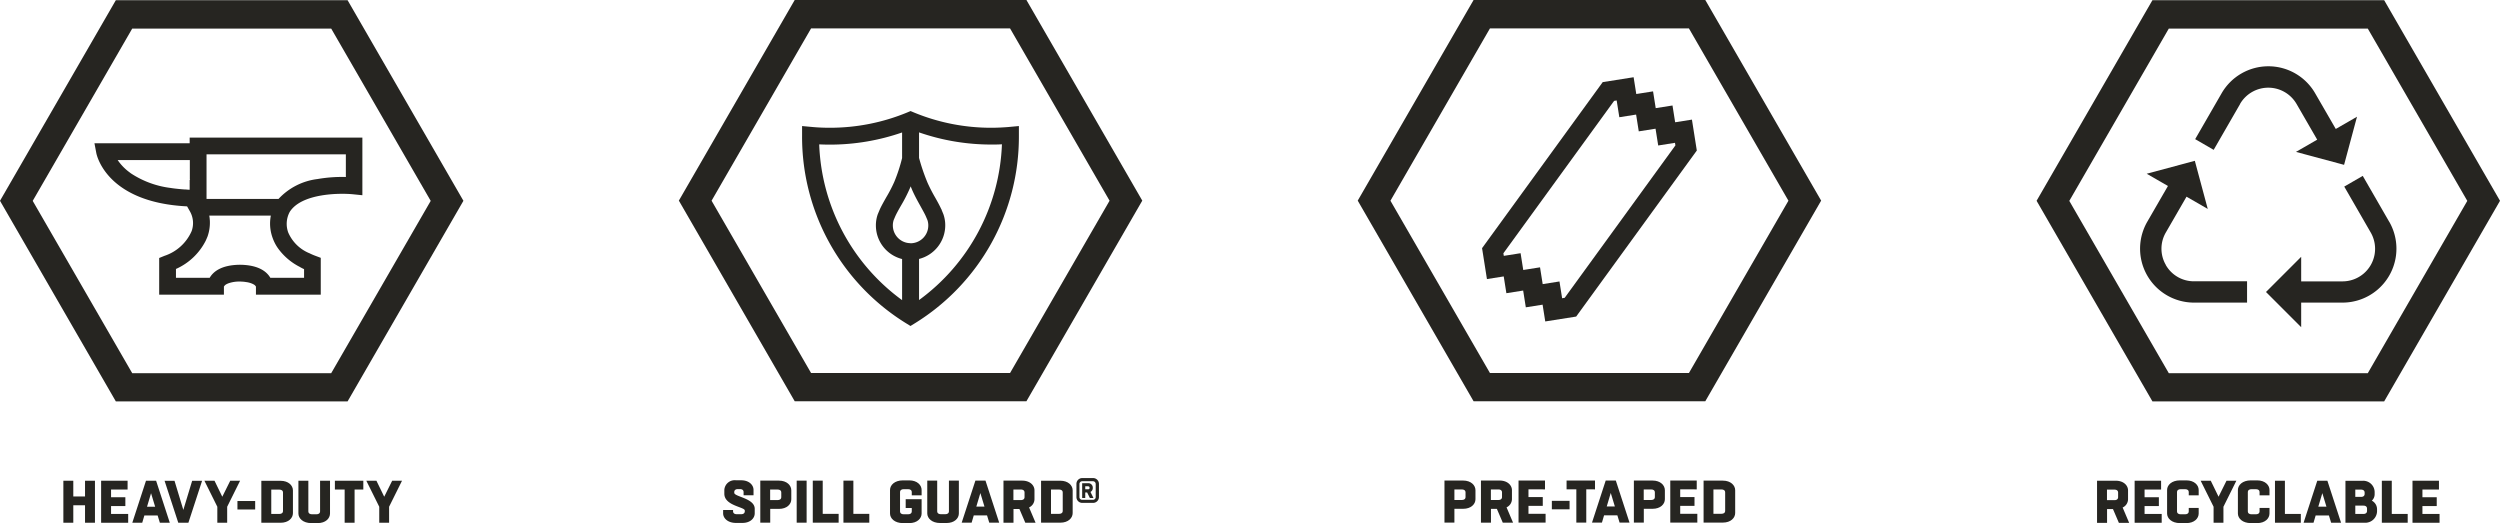 <svg xmlns="http://www.w3.org/2000/svg" width="291.96" height="61.09" viewBox="0 0 291.96 61.09">
  <g id="Ions-ram-board" transform="translate(-8467 -303)">
    <g id="RB-icons_white-outlined___Spill_Guard" data-name="RB-icons_white-outlined___Spill Guard" transform="translate(8546.28 303)">
      <g id="translation__x2F__copy" transform="translate(5.17 55.83)">
        <g id="Group_3762" data-name="Group 3762">
          <path id="Path_5705" data-name="Path 5705" d="M33.27,82.93v.13c0,.25.19.35.42.35h.53c.23,0,.42-.1.42-.35v-.08c0-.42-2.39-.55-2.39-1.96v-.45a1.213,1.213,0,0,1,1.37-1.12h.6c.92,0,1.44.55,1.44,1.12v.63H34.5v-.37c0-.25-.19-.35-.42-.35h-.25c-.23,0-.42.1-.42.35v.08c0,.47,2.39.63,2.39,1.87v.53c0,.57-.51,1.12-1.44,1.12h-.74c-.97,0-1.51-.55-1.51-1.12v-.39h1.16Z" transform="translate(-32.11 -79.19)" fill="#262521"/>
          <path id="Path_5706" data-name="Path 5706" d="M36.45,84.4V79.49h2.18c.92,0,1.44.55,1.44,1.13v1.05c0,.57-.51,1.12-1.44,1.12H37.61V84.4H36.45Zm1.15-3.87v1.23h.88c.23,0,.42-.1.42-.35v-.53c0-.25-.19-.35-.42-.35H37.6Z" transform="translate(-32.11 -79.19)" fill="#262521"/>
          <path id="Path_5707" data-name="Path 5707" d="M40.7,84.4V79.49h1.16V84.4H40.7Z" transform="translate(-32.11 -79.19)" fill="#262521"/>
          <path id="Path_5708" data-name="Path 5708" d="M45.6,84.4H42.58V79.49h1.16v3.88H45.6Z" transform="translate(-32.11 -79.19)" fill="#262521"/>
          <path id="Path_5709" data-name="Path 5709" d="M49.18,84.4H46.16V79.49h1.16v3.88h1.86Z" transform="translate(-32.11 -79.19)" fill="#262521"/>
          <path id="Path_5710" data-name="Path 5710" d="M54.14,81.21v-.37c0-.25-.19-.35-.42-.35h-.53c-.23,0-.42.1-.42.35v2.23c0,.25.19.35.42.35h.53c.23,0,.42-.1.42-.35v-.38h-.71V81.66h1.86v1.67c0,.57-.51,1.12-1.44,1.12h-.74c-.97,0-1.51-.55-1.51-1.12V80.58c0-.57.54-1.12,1.51-1.12h.74c.92,0,1.44.55,1.44,1.12v.63H54.13Z" transform="translate(-32.11 -79.19)" fill="#262521"/>
          <path id="Path_5711" data-name="Path 5711" d="M58.2,84.44h-.74c-.97,0-1.51-.55-1.51-1.12V79.49h1.16v3.57c0,.25.19.35.42.35h.53c.23,0,.42-.1.42-.35V79.49h1.16v3.83c0,.57-.51,1.12-1.44,1.12Z" transform="translate(-32.11 -79.19)" fill="#262521"/>
          <path id="Path_5712" data-name="Path 5712" d="M62.75,79.49l1.6,4.91H63.19l-.26-.85H61.38l-.25.85H59.97l1.6-4.91h1.16Zm-1.07,3.03h.95l-.48-1.58Z" transform="translate(-32.11 -79.19)" fill="#262521"/>
          <path id="Path_5713" data-name="Path 5713" d="M64.85,84.4V79.49h2.18c.92,0,1.44.55,1.44,1.13v1.05a1.073,1.073,0,0,1-.63.95l.76,1.79H67.4l-.69-1.61h-.69v1.61H64.86Zm1.16-3.87v1.23h.88c.23,0,.42-.1.42-.35v-.53c0-.25-.19-.35-.42-.35h-.88Z" transform="translate(-32.11 -79.19)" fill="#262521"/>
          <path id="Path_5714" data-name="Path 5714" d="M69.24,79.5h2.25c.92,0,1.44.55,1.44,1.12v2.66c0,.57-.51,1.12-1.44,1.12H69.24V79.5Zm1.16,1.03v2.84h.95c.23,0,.42-.1.42-.35V80.88c0-.25-.19-.35-.42-.35Z" transform="translate(-32.11 -79.19)" fill="#262521"/>
          <path id="Path_5715" data-name="Path 5715" d="M74.05,82.09a.681.681,0,0,1-.68-.68V79.87a.681.681,0,0,1,.68-.68h1.27a.681.681,0,0,1,.68.68v1.54a.687.687,0,0,1-.68.68Zm1.26-.36a.312.312,0,0,0,.31-.31V79.88a.32.32,0,0,0-.31-.32H74.04a.322.322,0,0,0-.32.32v1.54a.314.314,0,0,0,.32.31Zm-1.27-.21V79.79h.68a.516.516,0,0,1,.56.49v.11a.514.514,0,0,1-.27.42l.35.71h-.42l-.32-.65H74.4v.65h-.36Zm.36-1.37v.35h.35a.138.138,0,0,0,.15-.11v-.11c0-.07-.08-.13-.19-.13h-.32Z" transform="translate(-32.11 -79.19)" fill="#262521"/>
        </g>
      </g>
      <g id="Layer_4">
        <path id="Path_5716" data-name="Path 5716" d="M67.53,23.36H40.47L26.94,46.79,40.47,70.22H67.53L81.06,46.79ZM42.38,66.92,30.76,46.8,42.38,26.68H65.62L77.24,46.8,65.62,66.92H42.38Z" transform="translate(-26.94 -23.36)" fill="#262521"/>
      </g>
      <g id="symbols" transform="translate(14.39 12.97)">
        <path id="Path_5717" data-name="Path 5717" d="M65.59,38.18c-.7.06-1.42.1-2.15.1a23.536,23.536,0,0,1-9.06-1.79L54,36.33l-.38.16a23.609,23.609,0,0,1-9.06,1.79c-.73,0-1.45-.03-2.15-.1l-1.08-.1v1.18A25.588,25.588,0,0,0,53.47,61.11l.52.32.52-.32A25.588,25.588,0,0,0,66.65,39.26V38.08l-1.08.1ZM54,51.76a2.074,2.074,0,0,1-2.07-2.07,1.991,1.991,0,0,1,.1-.64l.17-.4c.15-.34.4-.79.67-1.26a17.854,17.854,0,0,0,1.03-2c.04-.09.08-.18.11-.27.05.13.11.26.16.39.29.67.66,1.34.99,1.93.25.46.5.89.64,1.22l.17.4a1.949,1.949,0,0,1,.1.64A2.074,2.074,0,0,1,54,51.77ZM43.33,40.22q.615.03,1.23.03a25.712,25.712,0,0,0,8.45-1.42v2.99a19.288,19.288,0,0,1-.92,2.8,17.241,17.241,0,0,1-.94,1.8c-.28.5-.55.97-.74,1.39l-.24.57a3.875,3.875,0,0,0-.22,1.31,4.043,4.043,0,0,0,3.06,3.92v4.8A23.557,23.557,0,0,1,43.33,40.22ZM54.99,58.41V53.6a4.054,4.054,0,0,0,3.06-3.92,3.875,3.875,0,0,0-.22-1.31l-.19-.46-.04-.12-.03-.04c-.18-.39-.42-.83-.68-1.29a19.169,19.169,0,0,1-.9-1.74,23.386,23.386,0,0,1-1-2.92V38.82a25.669,25.669,0,0,0,8.45,1.42c.41,0,.82,0,1.23-.03A23.586,23.586,0,0,1,54.99,58.4Z" transform="translate(-41.33 -36.33)" fill="#262521"/>
      </g>
    </g>
    <g id="RB-icons_white-outlined___Heavy_Duty" data-name="RB-icons_white-outlined___Heavy Duty" transform="translate(8467 303.02)">
      <g id="translation__x2F__copy-2" data-name="translation__x2F__copy" transform="translate(7.4 56.12)">
        <g id="Group_3763" data-name="Group 3763">
          <path id="Path_5718" data-name="Path 5718" d="M34.34,84.39V79.48H35.5v1.84h1.37V79.48h1.16v4.91H36.87V82.35H35.5v2.04Z" transform="translate(-34.34 -79.48)" fill="#262521"/>
          <path id="Path_5719" data-name="Path 5719" d="M41.91,84.39H38.75V79.48h3.09v1.03H39.91v.9h1.67v1.03H39.91v.92h2v1.03Z" transform="translate(-34.34 -79.48)" fill="#262521"/>
          <path id="Path_5720" data-name="Path 5720" d="M45.17,79.48l1.6,4.91H45.61l-.26-.85H43.8l-.25.85H42.39l1.6-4.91h1.16Zm-1.06,3.04h.95l-.48-1.58Z" transform="translate(-34.34 -79.48)" fill="#262521"/>
          <path id="Path_5721" data-name="Path 5721" d="M47.76,84.39l-1.6-4.9h1.16l1.03,3.4,1.03-3.4h1.16l-1.6,4.9H47.78Z" transform="translate(-34.34 -79.48)" fill="#262521"/>
          <path id="Path_5722" data-name="Path 5722" d="M52.32,84.39V82.52l-1.51-3.04h1.18l.91,1.87.93-1.87h1.15l-1.51,3.04v1.87H52.31Z" transform="translate(-34.34 -79.48)" fill="#262521"/>
          <path id="Path_5723" data-name="Path 5723" d="M56.74,82.84H54.67v-.99h2.07Z" transform="translate(-34.34 -79.48)" fill="#262521"/>
          <path id="Path_5724" data-name="Path 5724" d="M57.46,79.49h2.25c.92,0,1.44.55,1.44,1.12v2.66c0,.57-.51,1.12-1.44,1.12H57.46v-4.9Zm1.16,1.03v2.84h.95c.23,0,.42-.1.42-.35V80.87c0-.25-.19-.35-.42-.35Z" transform="translate(-34.34 -79.48)" fill="#262521"/>
          <path id="Path_5725" data-name="Path 5725" d="M64.04,84.43H63.3c-.97,0-1.51-.55-1.51-1.12V79.48h1.16v3.57c0,.25.19.35.42.35h.53c.23,0,.42-.1.42-.35V79.48h1.16v3.83C65.48,83.88,64.97,84.43,64.04,84.43Z" transform="translate(-34.34 -79.48)" fill="#262521"/>
          <path id="Path_5726" data-name="Path 5726" d="M67.19,84.39V80.51H66.05V79.48h3.32v1.03H68.35v3.88Z" transform="translate(-34.34 -79.48)" fill="#262521"/>
          <path id="Path_5727" data-name="Path 5727" d="M71.23,84.39V82.52l-1.51-3.04H70.9l.91,1.87.93-1.87h1.15l-1.51,3.04v1.87H71.22Z" transform="translate(-34.34 -79.48)" fill="#262521"/>
        </g>
      </g>
      <g id="Layer_4-2" data-name="Layer_4" transform="translate(0 0)">
        <path id="Path_5728" data-name="Path 5728" d="M67.53,23.36H40.47L26.94,46.79,40.47,70.22H67.53L81.06,46.79ZM42.38,66.92,30.76,46.8,42.38,26.68H65.62L77.24,46.8,65.62,66.92H42.38Z" transform="translate(-26.94 -23.36)" fill="#262521"/>
      </g>
      <g id="symbols-2" data-name="symbols" transform="translate(11.03 16.04)">
        <path id="Path_5729" data-name="Path 5729" d="M49.09,39.4v.67H37.97l.22,1.16c.05.24,1.21,5.75,10.6,6.21l.34.6a2.767,2.767,0,0,1,.19,2.29,5.261,5.261,0,0,1-3.18,2.89l-.61.25v4.28h7.56v-.94a.735.735,0,0,1,.34-.3l.12-.06a3.837,3.837,0,0,1,1.4-.23,5.162,5.162,0,0,1,.6.04l.12.02a2.571,2.571,0,0,1,.81.23l.11.06a.666.666,0,0,1,.24.24v.94H64.4v-4.3l-.64-.24c-.19-.07-.37-.15-.55-.23a.909.909,0,0,0-.17-.08,4.586,4.586,0,0,1-2.44-2.41,2.938,2.938,0,0,1,.18-2.41c1.38-2.17,5.81-2.21,7.4-2.05l1.08.11V39.41H49.07Zm0,4.94V45.5c-.15,0-.29-.02-.43-.03h-.1c-.56-.04-1.09-.09-1.57-.16h-.01a.037.037,0,0,1-.03-.01,10.837,10.837,0,0,1-4.73-1.72l-.13-.1a5.88,5.88,0,0,1-1.41-1.45h8.43v2.23l.03.05-.03.03ZM62,54.55l.05.02c.13.07.26.14.4.2v1.01H58.51c-.4-.69-1.34-1.5-3.55-1.52-2.2.02-3.13.83-3.53,1.52H47.49V54.75a7.138,7.138,0,0,0,3.49-3.33.355.355,0,0,1,.04-.09c.05-.12.11-.25.16-.38a4.847,4.847,0,0,0,.27-1.75,1.625,1.625,0,0,0-.01-.18,4.26,4.26,0,0,0-.06-.5h7.19a4.858,4.858,0,0,0,.21,2.61,5.075,5.075,0,0,0,.53,1.07s.04.06.09.13a7.073,7.073,0,0,0,2.61,2.21Zm5.32-10.54a16.6,16.6,0,0,0-3.3.24h0a7.425,7.425,0,0,0-4.55,2.32H51.06V41.36H67.33v2.65Z" transform="translate(-37.97 -39.4)" fill="#262521"/>
      </g>
    </g>
    <g id="RB-icons_white-outlined___Pre-Taped" transform="translate(8625.561 303)">
      <g id="translation__x2F__copy-3" data-name="translation__x2F__copy" transform="translate(10.13 56.12)">
        <g id="Group_3764" data-name="Group 3764">
          <path id="Path_5730" data-name="Path 5730" d="M37.07,84.39V79.48h2.18c.92,0,1.44.55,1.44,1.13v1.05c0,.57-.51,1.12-1.44,1.12H38.23v1.61Zm1.16-3.87v1.23h.88c.23,0,.42-.1.42-.35v-.53c0-.25-.19-.35-.42-.35h-.88Z" transform="translate(-37.07 -79.48)" fill="#262521"/>
          <path id="Path_5731" data-name="Path 5731" d="M41.33,84.39V79.48h2.18c.92,0,1.44.55,1.44,1.13v1.05a1.073,1.073,0,0,1-.63.95l.76,1.79h-1.2l-.69-1.61H42.5V84.4H41.34Zm1.16-3.87v1.23h.88c.23,0,.42-.1.42-.35v-.53c0-.25-.19-.35-.42-.35h-.88Z" transform="translate(-37.07 -79.48)" fill="#262521"/>
          <path id="Path_5732" data-name="Path 5732" d="M48.88,84.39H45.72V79.48h3.09v1.03H46.88v.9h1.67v1.03H46.88v.92h2v1.03Z" transform="translate(-37.07 -79.48)" fill="#262521"/>
          <path id="Path_5733" data-name="Path 5733" d="M51.68,82.84H49.61v-.99h2.07Z" transform="translate(-37.07 -79.48)" fill="#262521"/>
          <path id="Path_5734" data-name="Path 5734" d="M52.47,84.39V80.51H51.33V79.48h3.32v1.03H53.63v3.88Z" transform="translate(-37.07 -79.48)" fill="#262521"/>
          <path id="Path_5735" data-name="Path 5735" d="M57.08,79.48l1.6,4.91H57.52l-.26-.85H55.71l-.25.85H54.3l1.6-4.91h1.16Zm-1.06,3.03h.95l-.48-1.58Z" transform="translate(-37.07 -79.48)" fill="#262521"/>
          <path id="Path_5736" data-name="Path 5736" d="M59.19,84.39V79.48h2.18c.92,0,1.44.55,1.44,1.13v1.05c0,.57-.51,1.12-1.44,1.12H60.35v1.61Zm1.15-3.87v1.23h.88c.23,0,.42-.1.42-.35v-.53c0-.25-.19-.35-.42-.35h-.88Z" transform="translate(-37.07 -79.48)" fill="#262521"/>
          <path id="Path_5737" data-name="Path 5737" d="M66.6,84.39H63.44V79.48h3.09v1.03H64.6v.9h1.67v1.03H64.6v.92h2v1.03Z" transform="translate(-37.07 -79.48)" fill="#262521"/>
          <path id="Path_5738" data-name="Path 5738" d="M67.33,79.49h2.25c.92,0,1.44.55,1.44,1.12v2.66c0,.57-.51,1.12-1.44,1.12H67.33v-4.9Zm1.15,1.03v2.84h.95c.23,0,.42-.1.42-.35V80.87c0-.25-.19-.35-.42-.35Z" transform="translate(-37.07 -79.48)" fill="#262521"/>
        </g>
      </g>
      <g id="Layer_4-3" data-name="Layer_4" transform="translate(0 0)">
        <path id="Path_5739" data-name="Path 5739" d="M67.53,23.36H40.47L26.94,46.79,40.47,70.22H67.53L81.06,46.79ZM42.38,66.92,30.76,46.8,42.38,26.68H65.62L77.24,46.8,65.62,66.92H42.38Z" transform="translate(-26.94 -23.36)" fill="#262521"/>
      </g>
      <g id="symbols-3" data-name="symbols" transform="translate(14.52 9.02)">
        <path id="Path_5740" data-name="Path 5740" d="M48.84,60.9l-.31-1.96-1.96.31-.31-1.96-1.96.31-.31-1.96-1.96.31-.57-3.61L55.55,32.95l3.61-.57.31,1.96,1.96-.31.31,1.96,1.96-.31.31,1.96,1.96-.31.57,3.61L52.45,60.33Zm1.66-4.67.31,1.96.3-.05,12.93-17.8-.05-.3-1.96.31-.31-1.96-1.96.31-.31-1.96-1.96.31-.31-1.96-.3.05L43.95,52.94l.05.3,1.96-.31.31,1.96,1.96-.31.31,1.96Z" transform="translate(-41.46 -32.38)" fill="#262521"/>
      </g>
    </g>
    <g id="RB-icons_white-outlined___Recylclable" transform="translate(8704.841 303.02)">
      <g id="translation__x2F__copy-4" data-name="translation__x2F__copy" transform="translate(7.06 56.08)">
        <g id="Group_3765" data-name="Group 3765">
          <path id="Path_5741" data-name="Path 5741" d="M34,84.39V79.48h2.18c.92,0,1.44.55,1.44,1.13v1.05a1.073,1.073,0,0,1-.63.95l.76,1.79h-1.2l-.69-1.61h-.69V84.4H34.01Zm1.16-3.87v1.23h.88c.23,0,.42-.1.42-.35v-.53c0-.25-.19-.35-.42-.35h-.88Z" transform="translate(-34 -79.44)" fill="#262521"/>
          <path id="Path_5742" data-name="Path 5742" d="M41.55,84.39H38.39V79.48h3.09v1.03H39.55v.9h1.67v1.03H39.55v.92h2v1.03Z" transform="translate(-34 -79.44)" fill="#262521"/>
          <path id="Path_5743" data-name="Path 5743" d="M45.87,82.67v.64c0,.57-.51,1.12-1.44,1.12h-.74c-.97,0-1.51-.55-1.51-1.12V80.56c0-.57.54-1.12,1.51-1.12h.74c.92,0,1.44.55,1.44,1.12v.63H44.71v-.37c0-.25-.19-.35-.42-.35h-.53c-.23,0-.42.1-.42.35v2.23c0,.25.19.35.42.35h.53c.23,0,.42-.1.42-.35v-.39h1.16Z" transform="translate(-34 -79.44)" fill="#262521"/>
          <path id="Path_5744" data-name="Path 5744" d="M47.61,84.39V82.52L46.1,79.48h1.18l.91,1.87.93-1.87h1.15l-1.51,3.04v1.87H47.6Z" transform="translate(-34 -79.44)" fill="#262521"/>
          <path id="Path_5745" data-name="Path 5745" d="M54.14,82.67v.64c0,.57-.51,1.12-1.44,1.12h-.74c-.97,0-1.51-.55-1.51-1.12V80.56c0-.57.54-1.12,1.51-1.12h.74c.92,0,1.44.55,1.44,1.12v.63H52.98v-.37c0-.25-.19-.35-.42-.35h-.53c-.23,0-.42.1-.42.35v2.23c0,.25.19.35.42.35h.53c.23,0,.42-.1.42-.35v-.39h1.16Z" transform="translate(-34 -79.44)" fill="#262521"/>
          <path id="Path_5746" data-name="Path 5746" d="M57.8,84.39H54.78V79.48h1.16v3.88H57.8v1.03Z" transform="translate(-34 -79.44)" fill="#262521"/>
          <path id="Path_5747" data-name="Path 5747" d="M60.9,79.48l1.6,4.91H61.34l-.26-.85H59.53l-.25.85H58.12l1.6-4.91h1.16Zm-1.06,3.03h.95l-.48-1.58Z" transform="translate(-34 -79.44)" fill="#262521"/>
          <path id="Path_5748" data-name="Path 5748" d="M63.01,79.49h1.97a1.334,1.334,0,0,1,1.44,1.33v.25a1.012,1.012,0,0,1-.33.74,1.128,1.128,0,0,1,.61.99v.15a1.379,1.379,0,0,1-1.44,1.44H63.01v-4.9Zm1.15,1.03v.85h.67c.23,0,.42-.1.42-.35v-.15c0-.25-.19-.35-.42-.35Zm0,1.87v.97h.95c.23,0,.42-.1.42-.35v-.27c0-.25-.19-.35-.42-.35h-.95Z" transform="translate(-34 -79.44)" fill="#262521"/>
          <path id="Path_5749" data-name="Path 5749" d="M70.28,84.39H67.26V79.48h1.16v3.88h1.86v1.03Z" transform="translate(-34 -79.44)" fill="#262521"/>
          <path id="Path_5750" data-name="Path 5750" d="M74,84.39H70.84V79.48h3.09v1.03H72v.9h1.67v1.03H72v.92h2v1.03Z" transform="translate(-34 -79.44)" fill="#262521"/>
        </g>
      </g>
      <g id="Layer_4-4" data-name="Layer_4" transform="translate(0 0)">
        <path id="Path_5751" data-name="Path 5751" d="M67.53,23.36H40.47L26.94,46.79,40.47,70.22H67.53L81.06,46.79ZM42.38,66.92,30.76,46.8,42.38,26.68H65.62L77.24,46.8,65.62,66.92H42.38Z" transform="translate(-26.94 -23.36)" fill="#262521"/>
      </g>
      <g id="symbols-4" data-name="symbols" transform="translate(12.075 7.72)">
        <g id="Group_3766" data-name="Group 3766">
          <path id="Path_5752" data-name="Path 5752" d="M68.12,49.24l-3.09-5.36-2.16,1.25,3.09,5.36a3.805,3.805,0,0,1-3.3,5.71H57.84V53.33l-4.11,4.11,4.11,4.11V58.68h4.82a6.3,6.3,0,0,0,5.46-9.45Z" transform="translate(-39.015 -31.08)" fill="#262521"/>
          <path id="Path_5753" data-name="Path 5753" d="M50.7,35.48a3.816,3.816,0,0,1,6.6,0l2.41,4.17-2.48,1.43,5.62,1.51,1.51-5.62L61.88,38.4l-2.41-4.17a6.307,6.307,0,0,0-10.92,0l-3.09,5.36,2.16,1.25,3.09-5.36Z" transform="translate(-39.015 -31.08)" fill="#262521"/>
          <path id="Path_5754" data-name="Path 5754" d="M42.04,54.29a3.765,3.765,0,0,1,0-3.81l2.41-4.17,2.48,1.43-1.51-5.62L39.8,43.63l2.48,1.43-2.41,4.17a6.3,6.3,0,0,0,5.46,9.45h6.19V56.19H45.33a3.772,3.772,0,0,1-3.3-1.9Z" transform="translate(-39.015 -31.08)" fill="#262521"/>
        </g>
      </g>
    </g>
  </g>
</svg>
